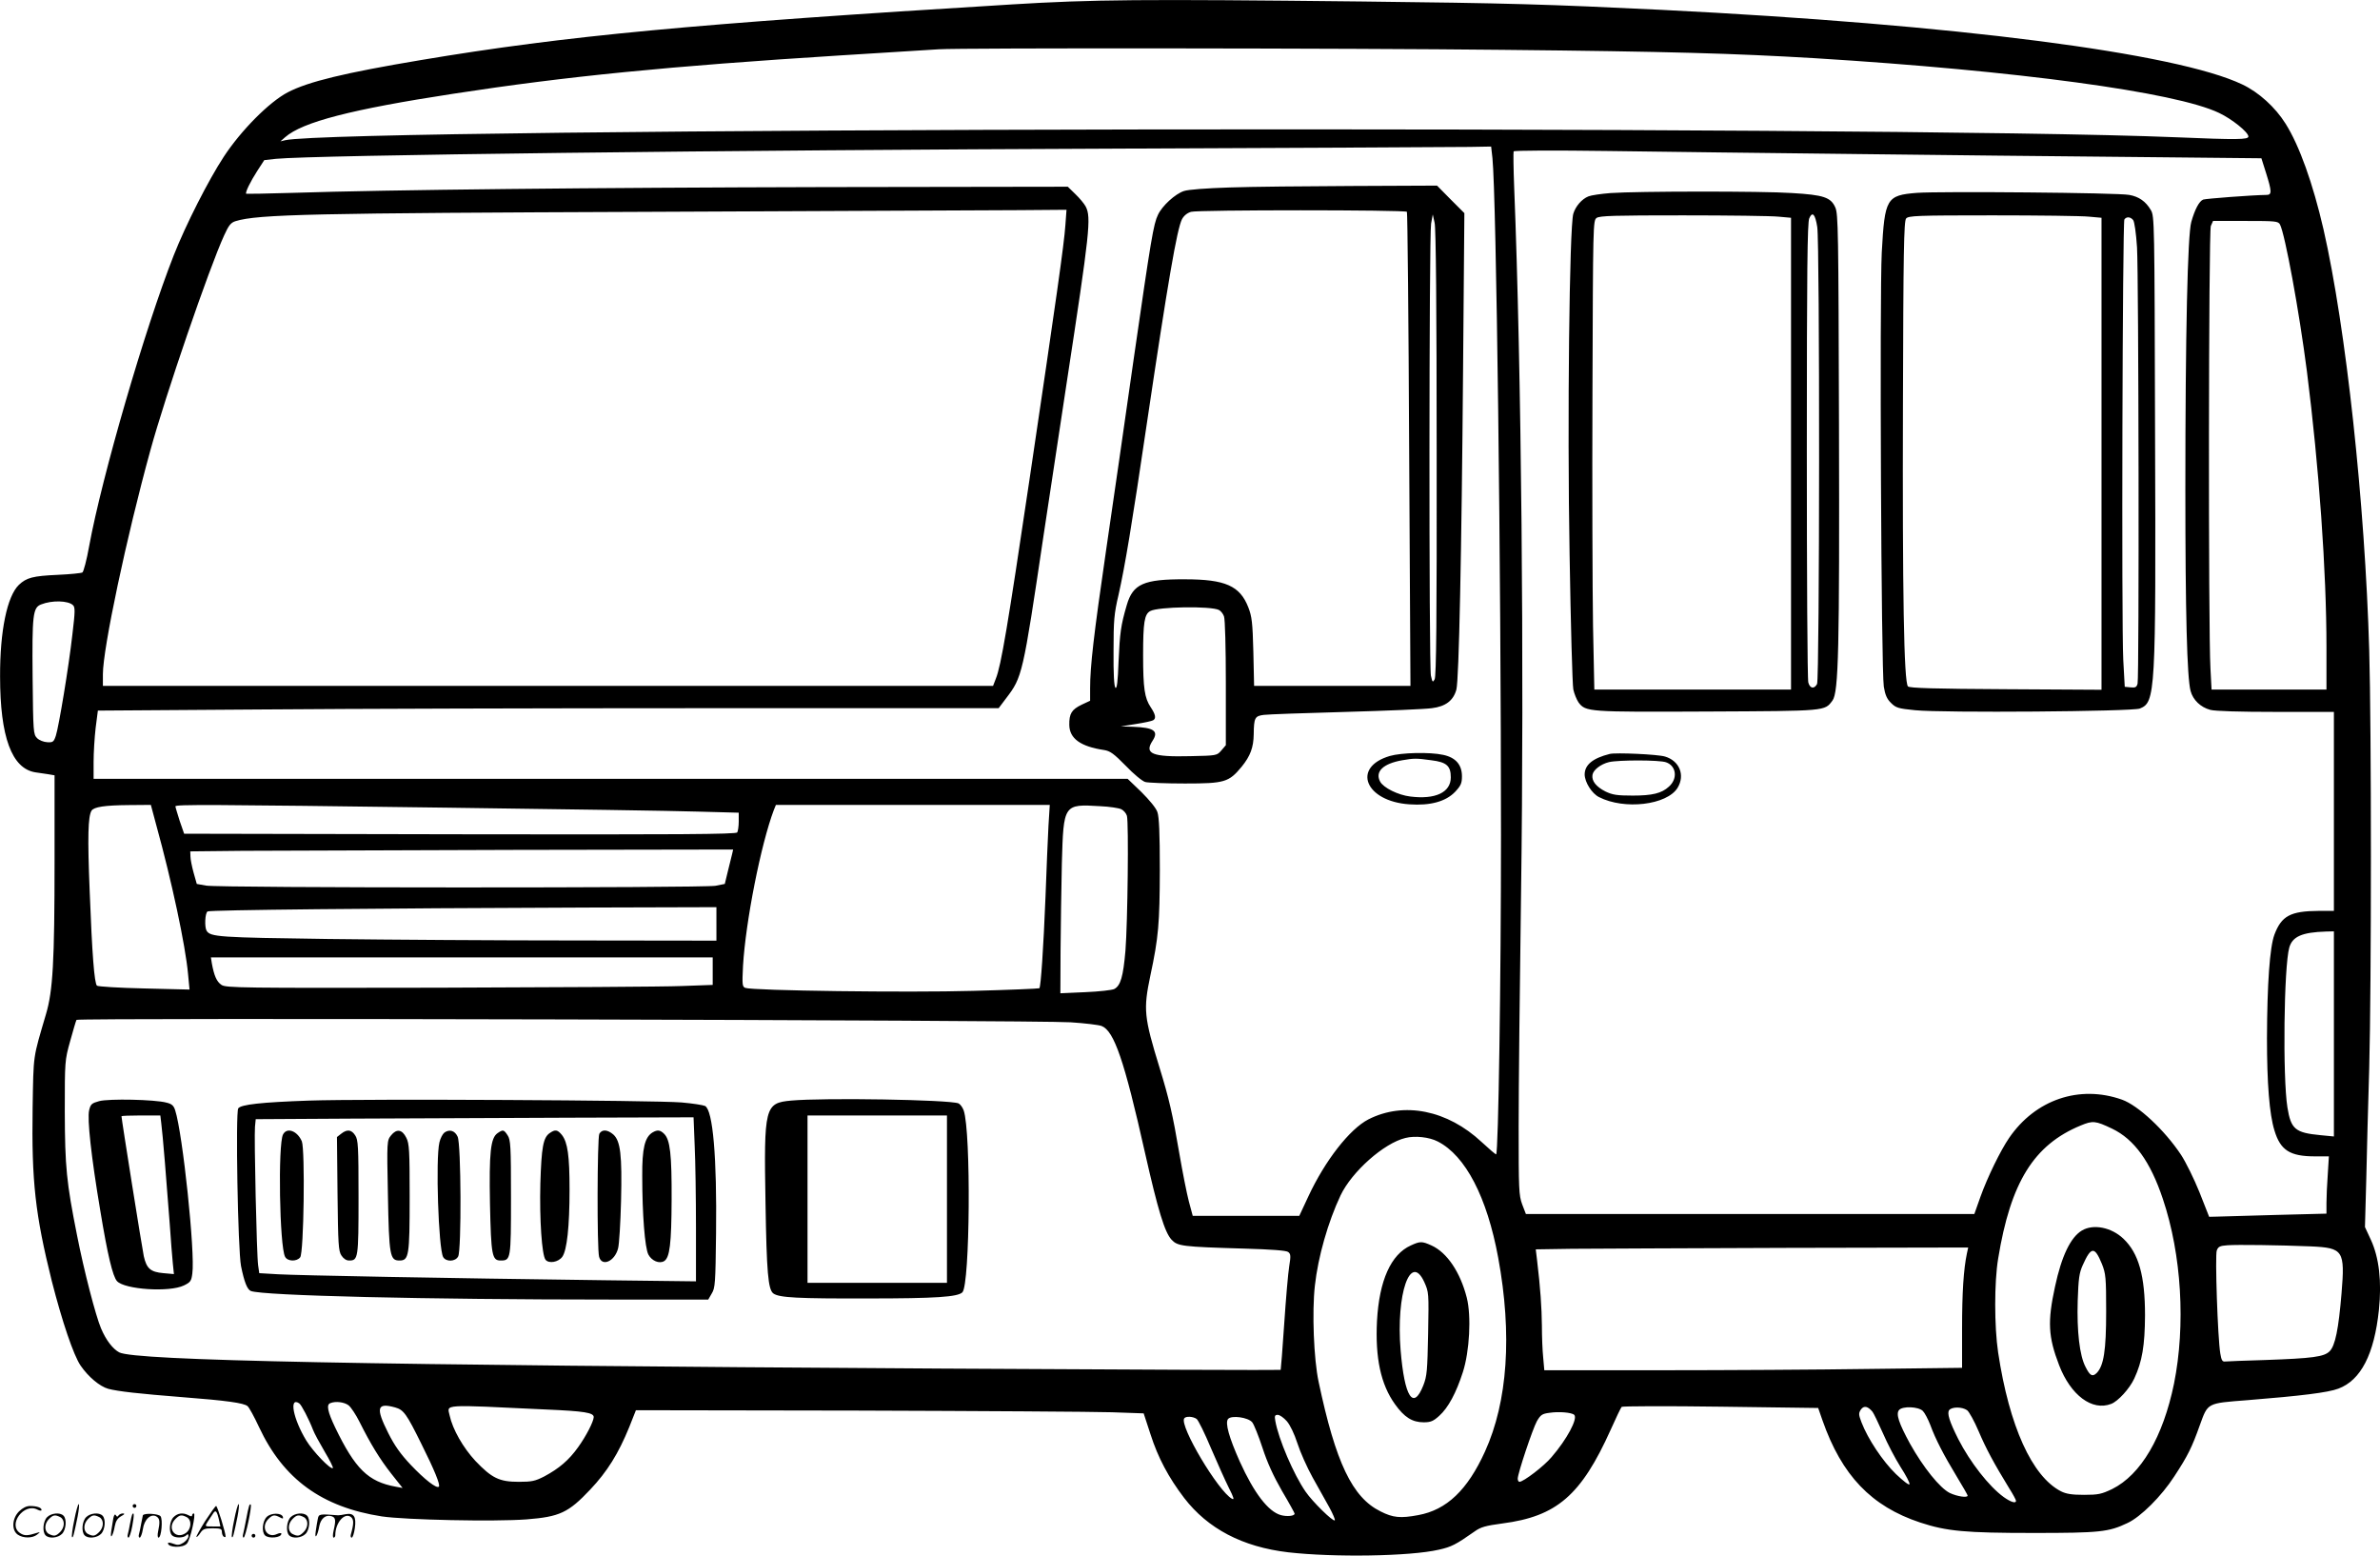 <?xml version="1.0" encoding="UTF-8"?>
<svg xmlns="http://www.w3.org/2000/svg" version="1.0" viewBox="0 0 1280.136 836.461" preserveAspectRatio="xMidYMid meet">
  <g transform="translate(-0.656,836.806) scale(0.1,-0.1)" fill="#000000" stroke="none">
    <path d="M5445 8344 c-1709 -104 -2394 -168 -3175 -299 -412 -69 -605 -116 -715 -173 -100 -52 -251 -204 -345 -347 -82 -125 -205 -367 -269 -530 -154 -391 -386 -1188 -455 -1564 -13 -74 -30 -137 -36 -141 -6 -4 -66 -10 -133 -13 -133 -6 -168 -15 -209 -54 -63 -61 -102 -247 -101 -493 0 -325 63 -495 190 -515 18 -3 49 -7 68 -10 l35 -6 0 -457 c0 -547 -9 -702 -46 -827 -71 -242 -67 -209 -72 -505 -6 -394 14 -572 103 -930 56 -219 117 -399 155 -455 42 -61 103 -112 149 -125 55 -14 161 -26 401 -45 234 -18 328 -31 348 -48 8 -6 36 -57 62 -113 131 -280 338 -430 660 -480 128 -19 607 -29 779 -16 178 14 225 36 342 160 92 97 152 194 210 336 l36 91 1194 -2 c657 -2 1271 -6 1366 -9 l171 -6 37 -113 c40 -125 97 -232 181 -342 127 -165 313 -263 559 -292 245 -28 656 -22 811 14 67 15 91 27 192 98 33 24 60 31 149 43 293 38 424 151 583 504 28 63 55 119 59 123 4 4 244 5 533 1 l524 -7 23 -66 c104 -297 263 -463 526 -550 143 -47 242 -56 610 -56 355 0 403 5 504 53 72 33 184 145 253 252 72 110 94 154 137 275 44 121 37 117 256 134 287 23 435 41 489 62 121 45 193 185 218 423 16 154 1 281 -43 377 l-32 69 7 253 c3 138 10 410 16 602 12 454 12 1828 0 2245 -23 794 -125 1735 -246 2265 -57 247 -130 451 -204 568 -55 88 -144 169 -233 211 -354 169 -1541 322 -3122 401 -618 30 -820 36 -1615 45 -1188 13 -1442 11 -1885 -16z m2650 -244 c895 -9 1237 -19 1675 -45 1084 -67 1938 -182 2172 -294 70 -33 158 -104 158 -127 0 -17 -58 -18 -390 -4 -1572 65 -9872 52 -10170 -16 l-25 -6 25 22 c93 82 356 150 905 234 611 94 1158 148 2080 206 264 16 503 31 530 33 113 8 2223 6 3040 -3z m-61 -582 c21 -210 46 -2184 46 -3643 0 -770 -14 -1702 -26 -1714 -2 -2 -37 28 -78 66 -184 172 -418 219 -609 122 -101 -52 -233 -221 -323 -414 l-49 -105 -286 0 -287 0 -21 78 c-11 42 -34 158 -51 257 -36 212 -56 298 -106 460 -85 276 -88 315 -50 497 44 205 50 281 51 568 0 199 -4 285 -13 311 -7 22 -43 65 -86 108 l-74 71 -2781 0 -2781 0 0 91 c0 49 5 132 11 183 l12 93 870 6 c479 4 1569 7 2422 7 l1553 0 40 53 c87 114 90 125 201 872 33 220 90 591 125 825 124 811 133 889 102 948 -8 15 -33 45 -55 66 l-41 40 -1307 -2 c-1251 -3 -2337 -14 -2863 -31 -135 -4 -247 -6 -249 -5 -7 6 22 65 60 124 l37 57 63 7 c203 20 2404 47 4559 55 960 4 1797 8 1861 9 l116 2 7 -62z m1936 22 c443 -5 1119 -13 1503 -16 l697 -7 25 -79 c31 -99 32 -118 3 -118 -80 -1 -326 -20 -341 -25 -22 -9 -45 -53 -64 -120 -20 -68 -32 -603 -32 -1440 0 -663 9 -1010 28 -1082 13 -49 54 -88 106 -102 25 -7 159 -11 353 -11 l312 0 0 -535 0 -535 -82 0 c-152 -1 -200 -27 -238 -128 -25 -67 -39 -265 -40 -557 0 -241 13 -408 40 -495 32 -107 83 -140 218 -140 l75 0 -6 -97 c-4 -54 -7 -123 -7 -154 l0 -57 -272 -7 c-150 -4 -292 -8 -316 -9 l-43 -1 -52 132 c-29 72 -74 163 -99 201 -89 134 -231 266 -318 297 -229 81 -466 0 -607 -206 -46 -67 -116 -210 -154 -316 l-33 -93 -1206 0 -1206 0 -20 52 c-18 49 -19 81 -19 418 0 201 6 768 13 1260 17 1205 2 2817 -37 3790 -4 102 -5 189 -3 194 3 5 218 6 511 2 278 -4 868 -11 1311 -16z m-4233 -382 c-7 -103 -47 -384 -193 -1368 -117 -788 -153 -1002 -181 -1071 l-15 -39 -2394 0 -2394 0 0 63 c0 137 127 738 255 1202 81 296 317 983 397 1157 25 55 36 69 62 77 120 37 416 43 2226 50 954 4 1849 8 1989 9 l254 2 -6 -82z m6533 3 c27 -52 103 -464 145 -791 65 -514 105 -1073 105 -1482 l0 -228 -309 0 -309 0 -6 113 c-12 210 -10 2349 2 2380 l12 27 174 0 c162 0 176 -1 186 -19z m-11871 -2047 c12 -11 12 -33 -3 -157 -20 -178 -73 -495 -89 -545 -11 -33 -16 -37 -46 -35 -19 1 -43 10 -55 22 -20 21 -21 31 -24 326 -3 337 1 376 46 393 58 23 145 21 171 -4z m449 -1186 c82 -297 156 -643 170 -797 l8 -84 -244 6 c-135 3 -249 10 -254 15 -14 14 -26 168 -39 507 -12 294 -9 403 10 434 13 20 70 29 202 30 l117 1 30 -112z m1565 97 c617 -8 1222 -17 1345 -21 l222 -6 0 -47 c0 -25 -4 -52 -8 -59 -7 -10 -312 -12 -1492 -10 l-1483 3 -24 69 c-12 39 -23 74 -23 78 0 11 172 10 1463 -7z m3233 -97 c-3 -62 -11 -234 -16 -383 -11 -274 -25 -483 -33 -491 -2 -2 -162 -9 -356 -14 -351 -10 -1186 1 -1226 16 -16 7 -17 17 -12 118 14 238 96 654 166 839 l11 27 736 0 737 0 -7 -112z m391 89 c13 -6 27 -22 31 -36 10 -38 4 -574 -8 -725 -12 -139 -26 -188 -60 -206 -12 -6 -82 -14 -156 -17 l-134 -6 1 229 c1 126 4 338 7 471 9 317 9 318 206 306 49 -2 100 -10 113 -16z m-2092 -239 c-3 -13 -13 -54 -23 -93 l-17 -70 -50 -10 c-67 -12 -2672 -12 -2740 1 l-50 9 -17 60 c-9 33 -17 72 -17 87 l-1 28 283 3 c155 1 812 3 1460 5 l1177 2 -5 -22z m-85 -378 l0 -90 -752 1 c-414 0 -1016 4 -1338 8 -587 8 -631 11 -652 44 -12 19 -9 95 5 104 13 8 875 17 2045 21 l692 2 0 -90z m8700 -591 l0 -552 -72 7 c-136 13 -159 32 -178 149 -26 162 -19 758 10 860 17 59 68 82 198 86 l42 1 0 -551z m-8720 337 l0 -74 -167 -6 c-93 -4 -681 -7 -1308 -9 -1063 -2 -1143 -1 -1167 15 -26 17 -40 50 -52 116 l-5 32 1349 0 1350 0 0 -74z m1925 -275 c77 -5 152 -14 167 -20 67 -26 122 -186 233 -681 70 -310 106 -428 143 -468 33 -35 55 -38 394 -48 140 -4 223 -10 233 -18 14 -10 15 -21 6 -76 -6 -36 -18 -175 -27 -310 -9 -135 -18 -247 -19 -248 -2 -2 -822 1 -1822 7 -3143 19 -4339 43 -4425 87 -34 18 -71 65 -98 129 -28 65 -92 311 -129 500 -57 286 -65 368 -66 665 0 273 0 276 29 380 16 58 31 109 34 114 7 12 5157 -1 5347 -13z m5602 -572 c119 -57 206 -177 273 -378 101 -300 123 -679 60 -993 -59 -287 -178 -490 -333 -567 -57 -27 -74 -31 -151 -31 -66 0 -96 5 -124 19 -156 80 -278 350 -338 746 -21 141 -21 379 0 505 67 411 192 612 444 716 65 27 79 26 169 -17z m-3627 -69 c149 -76 265 -299 325 -625 76 -412 51 -774 -71 -1042 -94 -207 -206 -314 -359 -342 -96 -18 -136 -14 -203 20 -152 75 -241 262 -333 697 -26 121 -36 377 -20 517 17 155 71 343 138 485 61 128 233 281 349 309 51 13 128 5 174 -19z m4696 -564 c175 -8 184 -22 165 -253 -16 -192 -34 -281 -64 -311 -30 -30 -92 -38 -347 -47 -107 -3 -204 -7 -215 -8 -15 -2 -20 7 -26 43 -14 83 -29 528 -19 554 8 21 17 25 57 28 51 4 279 1 449 -6z m-1850 -38 c-18 -86 -26 -211 -26 -404 l0 -211 -497 -6 c-273 -4 -778 -7 -1123 -7 l-627 0 -6 68 c-4 37 -7 114 -7 172 -1 96 -8 202 -26 352 l-7 58 194 3 c107 1 630 3 1163 5 l969 2 -7 -32z m-8970 -806 c12 -8 52 -85 74 -142 7 -19 36 -72 63 -118 27 -45 47 -85 44 -88 -11 -11 -107 89 -143 148 -71 117 -94 237 -38 200z m266 -11 c13 -11 39 -50 58 -88 60 -120 109 -200 171 -279 l61 -77 -38 7 c-147 27 -217 95 -325 319 -40 84 -48 122 -26 130 28 12 76 6 99 -12z m250 -11 c46 -13 61 -34 141 -196 71 -142 103 -221 94 -230 -12 -12 -77 39 -151 117 -55 58 -88 105 -121 171 -69 137 -61 165 37 138z m810 -11 c208 -9 258 -17 258 -41 -1 -24 -40 -101 -84 -162 -50 -70 -102 -114 -182 -157 -49 -25 -67 -29 -137 -29 -105 0 -145 20 -233 112 -66 71 -123 170 -139 245 -13 61 -51 59 517 32z m7136 -12 c6 -7 31 -59 56 -115 24 -56 67 -138 95 -182 29 -45 51 -86 48 -93 -2 -7 -34 18 -73 55 -71 69 -151 189 -185 278 -16 42 -16 49 -3 69 16 22 37 18 62 -12z m271 4 c10 -10 28 -44 40 -75 28 -77 73 -163 142 -277 33 -54 59 -100 59 -103 0 -13 -56 -5 -96 14 -53 26 -143 138 -214 265 -60 110 -77 160 -59 181 18 22 104 19 128 -5z m238 4 c11 -8 39 -59 62 -113 40 -94 82 -172 164 -306 21 -33 37 -63 37 -68 0 -16 -28 -7 -66 20 -80 58 -181 188 -244 311 -49 97 -62 141 -49 157 15 18 69 18 96 -1z m-2113 -25 c20 -20 -39 -131 -122 -227 -40 -48 -151 -133 -173 -133 -5 0 -9 8 -9 17 0 28 80 267 103 309 20 34 28 40 67 45 51 8 121 2 134 -11z m-1546 -34 c18 -21 40 -67 57 -119 15 -47 52 -130 82 -184 30 -54 71 -126 90 -161 19 -35 32 -66 29 -69 -9 -9 -120 100 -157 154 -64 92 -146 283 -163 381 -5 27 -2 32 13 32 11 0 32 -15 49 -34z m-485 12 c9 -7 44 -78 77 -157 34 -79 77 -175 96 -213 27 -53 31 -67 17 -59 -73 39 -283 391 -257 432 8 13 48 11 67 -3z m299 -18 c9 -11 34 -73 55 -137 26 -80 59 -152 105 -232 38 -64 68 -119 68 -122 0 -13 -41 -17 -74 -8 -68 19 -144 118 -221 288 -58 130 -80 208 -63 229 18 21 108 9 130 -18z M6620 7360 c-124 -4 -221 -11 -245 -19 -47 -15 -118 -80 -140 -128 -24 -49 -37 -127 -130 -771 -46 -323 -113 -787 -149 -1032 -67 -459 -86 -626 -86 -742 l0 -68 -45 -21 c-54 -26 -68 -48 -67 -109 1 -73 60 -116 187 -135 33 -5 53 -20 117 -85 42 -44 89 -83 105 -87 15 -4 111 -8 213 -8 214 0 236 7 305 90 47 58 64 104 65 175 1 88 6 98 54 104 22 3 221 10 441 16 220 6 429 15 463 20 74 9 116 41 132 100 14 51 28 735 36 1718 l7 844 -74 74 -73 74 -456 -2 c-250 -1 -547 -4 -660 -8z m954 -131 c3 -3 9 -577 12 -1277 l7 -1272 -420 0 -421 0 -4 183 c-4 158 -8 190 -27 239 -45 116 -124 151 -341 151 -222 1 -280 -25 -313 -139 -32 -109 -37 -149 -44 -302 -4 -111 -9 -150 -17 -142 -7 7 -11 75 -10 198 0 165 3 200 27 302 34 151 72 377 152 920 114 767 162 1045 189 1099 10 19 28 34 49 40 33 11 1151 11 1161 0z m160 -1299 c1 -891 -2 -1200 -11 -1215 -10 -18 -12 -16 -20 20 -11 55 -10 2367 1 2430 l9 50 10 -45 c7 -29 11 -459 11 -1240z m-1171 -842 c10 -5 22 -20 27 -34 6 -14 10 -172 10 -359 l0 -334 -24 -28 c-24 -28 -25 -28 -168 -31 -205 -5 -248 13 -202 83 34 52 8 71 -106 75 l-65 2 82 13 c45 7 86 16 92 20 17 10 13 31 -13 70 -33 49 -41 102 -41 280 0 176 7 220 38 237 42 24 327 28 370 6z M7482 4303 c-207 -61 -132 -244 105 -260 113 -8 196 15 246 67 31 33 37 46 37 84 0 62 -34 101 -101 115 -72 16 -225 12 -287 -6z m223 -23 c82 -10 105 -30 105 -92 0 -81 -83 -120 -218 -103 -66 8 -144 47 -162 80 -29 54 16 97 119 115 63 11 76 11 156 0z M8670 7330 c-52 -4 -106 -12 -120 -18 -35 -14 -69 -53 -81 -93 -21 -70 -33 -1113 -20 -1834 6 -374 15 -700 20 -724 5 -24 18 -55 28 -70 39 -51 49 -52 693 -49 646 3 630 2 673 59 33 45 38 276 35 1484 -3 1042 -4 1133 -20 1168 -24 54 -63 67 -232 77 -161 11 -834 10 -976 0z m1111 -182 c14 -81 13 -2433 -1 -2458 -15 -28 -38 -25 -47 8 -5 15 -8 576 -8 1247 0 973 3 1226 13 1249 17 39 32 23 43 -46z m-208 55 l67 -6 0 -1268 0 -1269 -529 0 -529 0 -7 343 c-3 188 -5 755 -3 1260 3 896 3 919 22 933 16 12 96 14 465 14 245 0 476 -3 514 -7z M10317 7331 c-164 -13 -173 -29 -189 -321 -12 -236 -3 -2246 11 -2334 7 -44 17 -67 39 -88 26 -26 38 -30 130 -39 148 -15 1167 -7 1208 9 84 34 87 74 82 1478 -3 1148 -3 1170 -23 1203 -27 46 -64 72 -116 81 -59 12 -1019 20 -1142 11z m926 -128 l67 -6 0 -1269 0 -1269 -515 3 c-383 2 -517 6 -526 15 -22 22 -30 504 -27 1519 2 813 5 984 17 997 12 15 57 17 465 17 248 0 481 -3 519 -7z m237 -18 c7 -8 16 -70 21 -147 9 -151 12 -2311 3 -2346 -5 -19 -12 -23 -38 -20 l-31 3 -8 145 c-10 190 -4 2351 6 2368 11 16 32 15 47 -3z M8665 4314 c-92 -23 -135 -59 -135 -111 1 -42 39 -102 77 -121 136 -70 366 -43 423 50 41 68 10 145 -68 168 -40 12 -264 22 -297 14z m303 -45 c55 -19 64 -88 15 -131 -39 -36 -90 -48 -194 -48 -86 0 -109 4 -147 22 -51 26 -75 57 -70 89 4 27 44 58 89 69 51 12 272 12 307 -1z M540 2447 c-40 -11 -46 -16 -54 -49 -11 -46 11 -249 60 -540 39 -237 67 -354 90 -379 41 -45 282 -61 360 -23 35 17 40 24 45 64 16 110 -52 754 -92 877 -8 26 -18 35 -47 42 -62 17 -311 22 -362 8z m334 -119 c7 -49 30 -332 46 -548 5 -80 13 -171 16 -204 l6 -59 -56 5 c-70 6 -91 25 -106 91 -9 42 -120 738 -120 753 0 2 47 4 104 4 l105 0 5 -42z M1670 2450 c-258 -9 -368 -21 -382 -42 -15 -22 -2 -761 15 -848 17 -84 33 -126 53 -134 66 -25 936 -46 1946 -46 l514 0 19 33 c18 29 20 55 23 322 5 411 -17 663 -59 686 -11 5 -68 14 -127 19 -149 12 -1704 20 -2002 10z m2073 -242 c4 -83 7 -281 7 -441 l0 -289 -497 6 c-861 11 -1644 26 -1750 32 l-102 6 -6 42 c-8 52 -22 692 -17 745 l4 41 517 3 c284 1 813 3 1177 5 l661 2 6 -152z M1529 2268 c-28 -52 -19 -603 11 -658 13 -25 62 -27 81 -3 20 23 27 579 9 624 -24 56 -80 77 -101 37z M1842 2272 l-23 -18 3 -305 c3 -272 5 -308 21 -332 11 -17 26 -27 41 -27 49 0 51 10 51 339 0 277 -2 310 -18 334 -20 31 -43 34 -75 9z M2110 2263 c-22 -28 -23 -29 -17 -318 6 -330 11 -355 62 -355 51 0 55 24 55 344 0 247 -2 285 -18 316 -22 45 -52 50 -82 13z M2397 2278 c-10 -8 -22 -31 -27 -53 -21 -89 -5 -569 20 -616 15 -27 66 -26 81 3 18 34 16 606 -3 644 -15 33 -44 41 -71 22z M2683 2275 c-38 -26 -46 -104 -41 -380 6 -277 11 -305 57 -305 55 0 56 5 56 339 0 277 -2 310 -18 334 -20 31 -25 32 -54 12z M2963 2275 c-35 -24 -44 -77 -50 -270 -5 -193 8 -387 28 -411 18 -22 69 -13 90 16 25 35 39 161 39 362 0 181 -10 253 -41 293 -24 29 -36 31 -66 10z M3230 2271 c-11 -22 -13 -619 -1 -661 15 -55 84 -25 102 45 6 22 13 137 16 255 6 249 -3 323 -42 358 -32 27 -61 28 -75 3z M3517 2279 c-42 -25 -57 -85 -56 -234 0 -207 14 -386 33 -423 18 -34 59 -51 85 -35 30 19 39 92 40 330 1 244 -8 322 -40 354 -21 21 -36 23 -62 8z M4262 2450 c-142 -13 -147 -33 -138 -550 6 -373 14 -466 42 -487 31 -23 131 -28 509 -27 364 0 483 8 508 33 41 41 47 862 7 978 -6 17 -19 34 -28 38 -52 20 -725 31 -900 15z m838 -530 l0 -450 -375 0 -375 0 0 450 0 450 375 0 375 0 0 -450z M11204 1751 c-61 -37 -109 -138 -144 -301 -41 -188 -37 -270 22 -423 62 -161 177 -248 280 -208 37 14 99 82 124 136 43 92 57 178 58 340 0 213 -34 334 -116 412 -65 62 -163 81 -224 44z m108 -179 c21 -53 23 -73 23 -257 0 -209 -13 -291 -51 -330 -23 -22 -36 -15 -60 33 -32 61 -47 192 -42 356 4 118 8 149 27 191 45 101 64 102 103 7z M7595 1671 c-107 -48 -170 -188 -182 -406 -10 -198 20 -341 97 -448 50 -70 93 -97 154 -97 38 0 52 6 84 35 48 43 91 123 127 235 36 112 46 301 21 400 -35 137 -106 243 -190 281 -51 23 -61 23 -111 0z m72 -196 c25 -56 25 -57 21 -278 -4 -200 -6 -228 -26 -279 -54 -136 -101 -63 -122 190 -25 303 53 527 127 367z M406 194 c-10 -47 -15 -88 -12 -91 5 -6 9 7 30 110 7 37 10 67 6 67 -4 0 -15 -39 -24 -86z M720 270 c0 -5 5 -10 10 -10 6 0 10 5 10 10 0 6 -4 10 -10 10 -5 0 -10 -4 -10 -10z M1266 194 c-10 -47 -15 -88 -12 -91 5 -6 9 7 30 110 7 37 10 67 6 67 -4 0 -15 -39 -24 -86z M1346 269 c-3 -8 -10 -41 -16 -74 -6 -33 -14 -68 -16 -77 -3 -10 -1 -18 3 -18 10 0 46 171 38 178 -2 3 -7 -1 -9 -9z M109 241 c-38 -38 -41 -101 -7 -125 29 -20 79 -20 104 0 18 14 18 15 1 10 -53 -17 -69 -17 -92 -2 -69 45 21 166 94 126 12 -6 21 -7 21 -1 0 12 -25 21 -62 21 -19 0 -39 -10 -59 -29z M1110 189 c-28 -45 -49 -83 -47 -85 2 -3 12 7 21 21 14 21 24 25 66 25 43 0 50 -3 50 -19 0 -11 5 -23 10 -26 6 -3 10 -3 10 1 0 20 -44 164 -51 164 -4 0 -30 -37 -59 -81z m75 4 l7 -33 -42 0 c-42 0 -42 0 -28 23 8 12 21 32 29 44 15 25 22 18 34 -34z M260 210 c-22 -22 -27 -79 -8 -98 19 -19 66 -14 88 8 22 22 27 79 8 98 -19 19 -66 14 -88 -8z m71 0 c25 -14 25 -54 -1 -80 -23 -23 -33 -24 -61 -10 -25 14 -25 54 1 80 23 23 33 24 61 10z M470 210 c-22 -22 -27 -79 -8 -98 19 -19 66 -14 88 8 22 22 27 79 8 98 -19 19 -66 14 -88 -8z m71 0 c25 -14 25 -54 -1 -80 -23 -23 -33 -24 -61 -10 -25 14 -25 54 1 80 23 23 33 24 61 10z M616 204 c-3 -16 -8 -47 -11 -69 -8 -51 10 -26 19 27 5 27 15 42 34 53 18 10 22 14 10 15 -9 0 -20 -5 -24 -11 -5 -8 -9 -8 -14 1 -5 8 -10 3 -14 -16z M717 223 c-2 -4 -7 -26 -11 -48 -4 -22 -9 -48 -12 -57 -3 -10 -1 -18 4 -18 4 0 14 28 20 62 11 58 10 81 -1 61z M775 220 c-1 -3 -5 -23 -9 -45 -4 -22 -9 -48 -12 -57 -3 -10 -1 -18 4 -18 5 0 13 20 17 45 7 53 44 87 74 68 17 -11 19 -28 8 -80 -4 -18 -3 -33 2 -33 16 0 24 99 11 115 -12 14 -87 18 -95 5z M940 210 c-22 -22 -27 -79 -8 -98 15 -15 61 -15 76 0 9 9 12 8 12 -5 0 -9 -12 -24 -26 -34 -21 -13 -32 -15 -55 -6 -16 6 -29 8 -29 3 0 -24 81 -27 102 -2 18 19 50 162 37 162 -5 0 -9 -5 -9 -10 0 -7 -6 -7 -19 0 -30 16 -59 12 -81 -10z m71 0 c29 -16 25 -65 -6 -86 -56 -37 -103 28 -55 76 23 23 33 24 61 10z M1441 211 c-23 -23 -28 -80 -9 -99 19 -19 88 -13 88 9 0 5 -11 4 -24 -2 -54 -25 -89 38 -46 81 23 23 33 24 62 9 16 -9 19 -8 16 3 -8 22 -64 22 -87 -1z M1570 210 c-22 -22 -27 -79 -8 -98 19 -19 66 -14 88 8 22 22 27 79 8 98 -19 19 -66 14 -88 -8z m71 0 c25 -14 25 -54 -1 -80 -23 -23 -33 -24 -61 -10 -25 14 -25 54 1 80 23 23 33 24 61 10z M1716 201 c-3 -14 -8 -44 -11 -66 -8 -51 10 -26 19 27 8 41 35 63 66 53 22 -7 24 -21 11 -77 -5 -22 -5 -38 0 -38 5 0 9 6 9 13 0 68 51 125 85 97 15 -13 15 -35 -1 -92 -3 -10 -1 -18 4 -18 6 0 13 23 17 50 9 63 -5 84 -49 76 -17 -4 -35 -6 -41 -6 -101 8 -104 7 -109 -19z M1360 110 c0 -5 5 -10 10 -10 6 0 10 5 10 10 0 6 -4 10 -10 10 -5 0 -10 -4 -10 -10z"></path>
  </g>
</svg>
